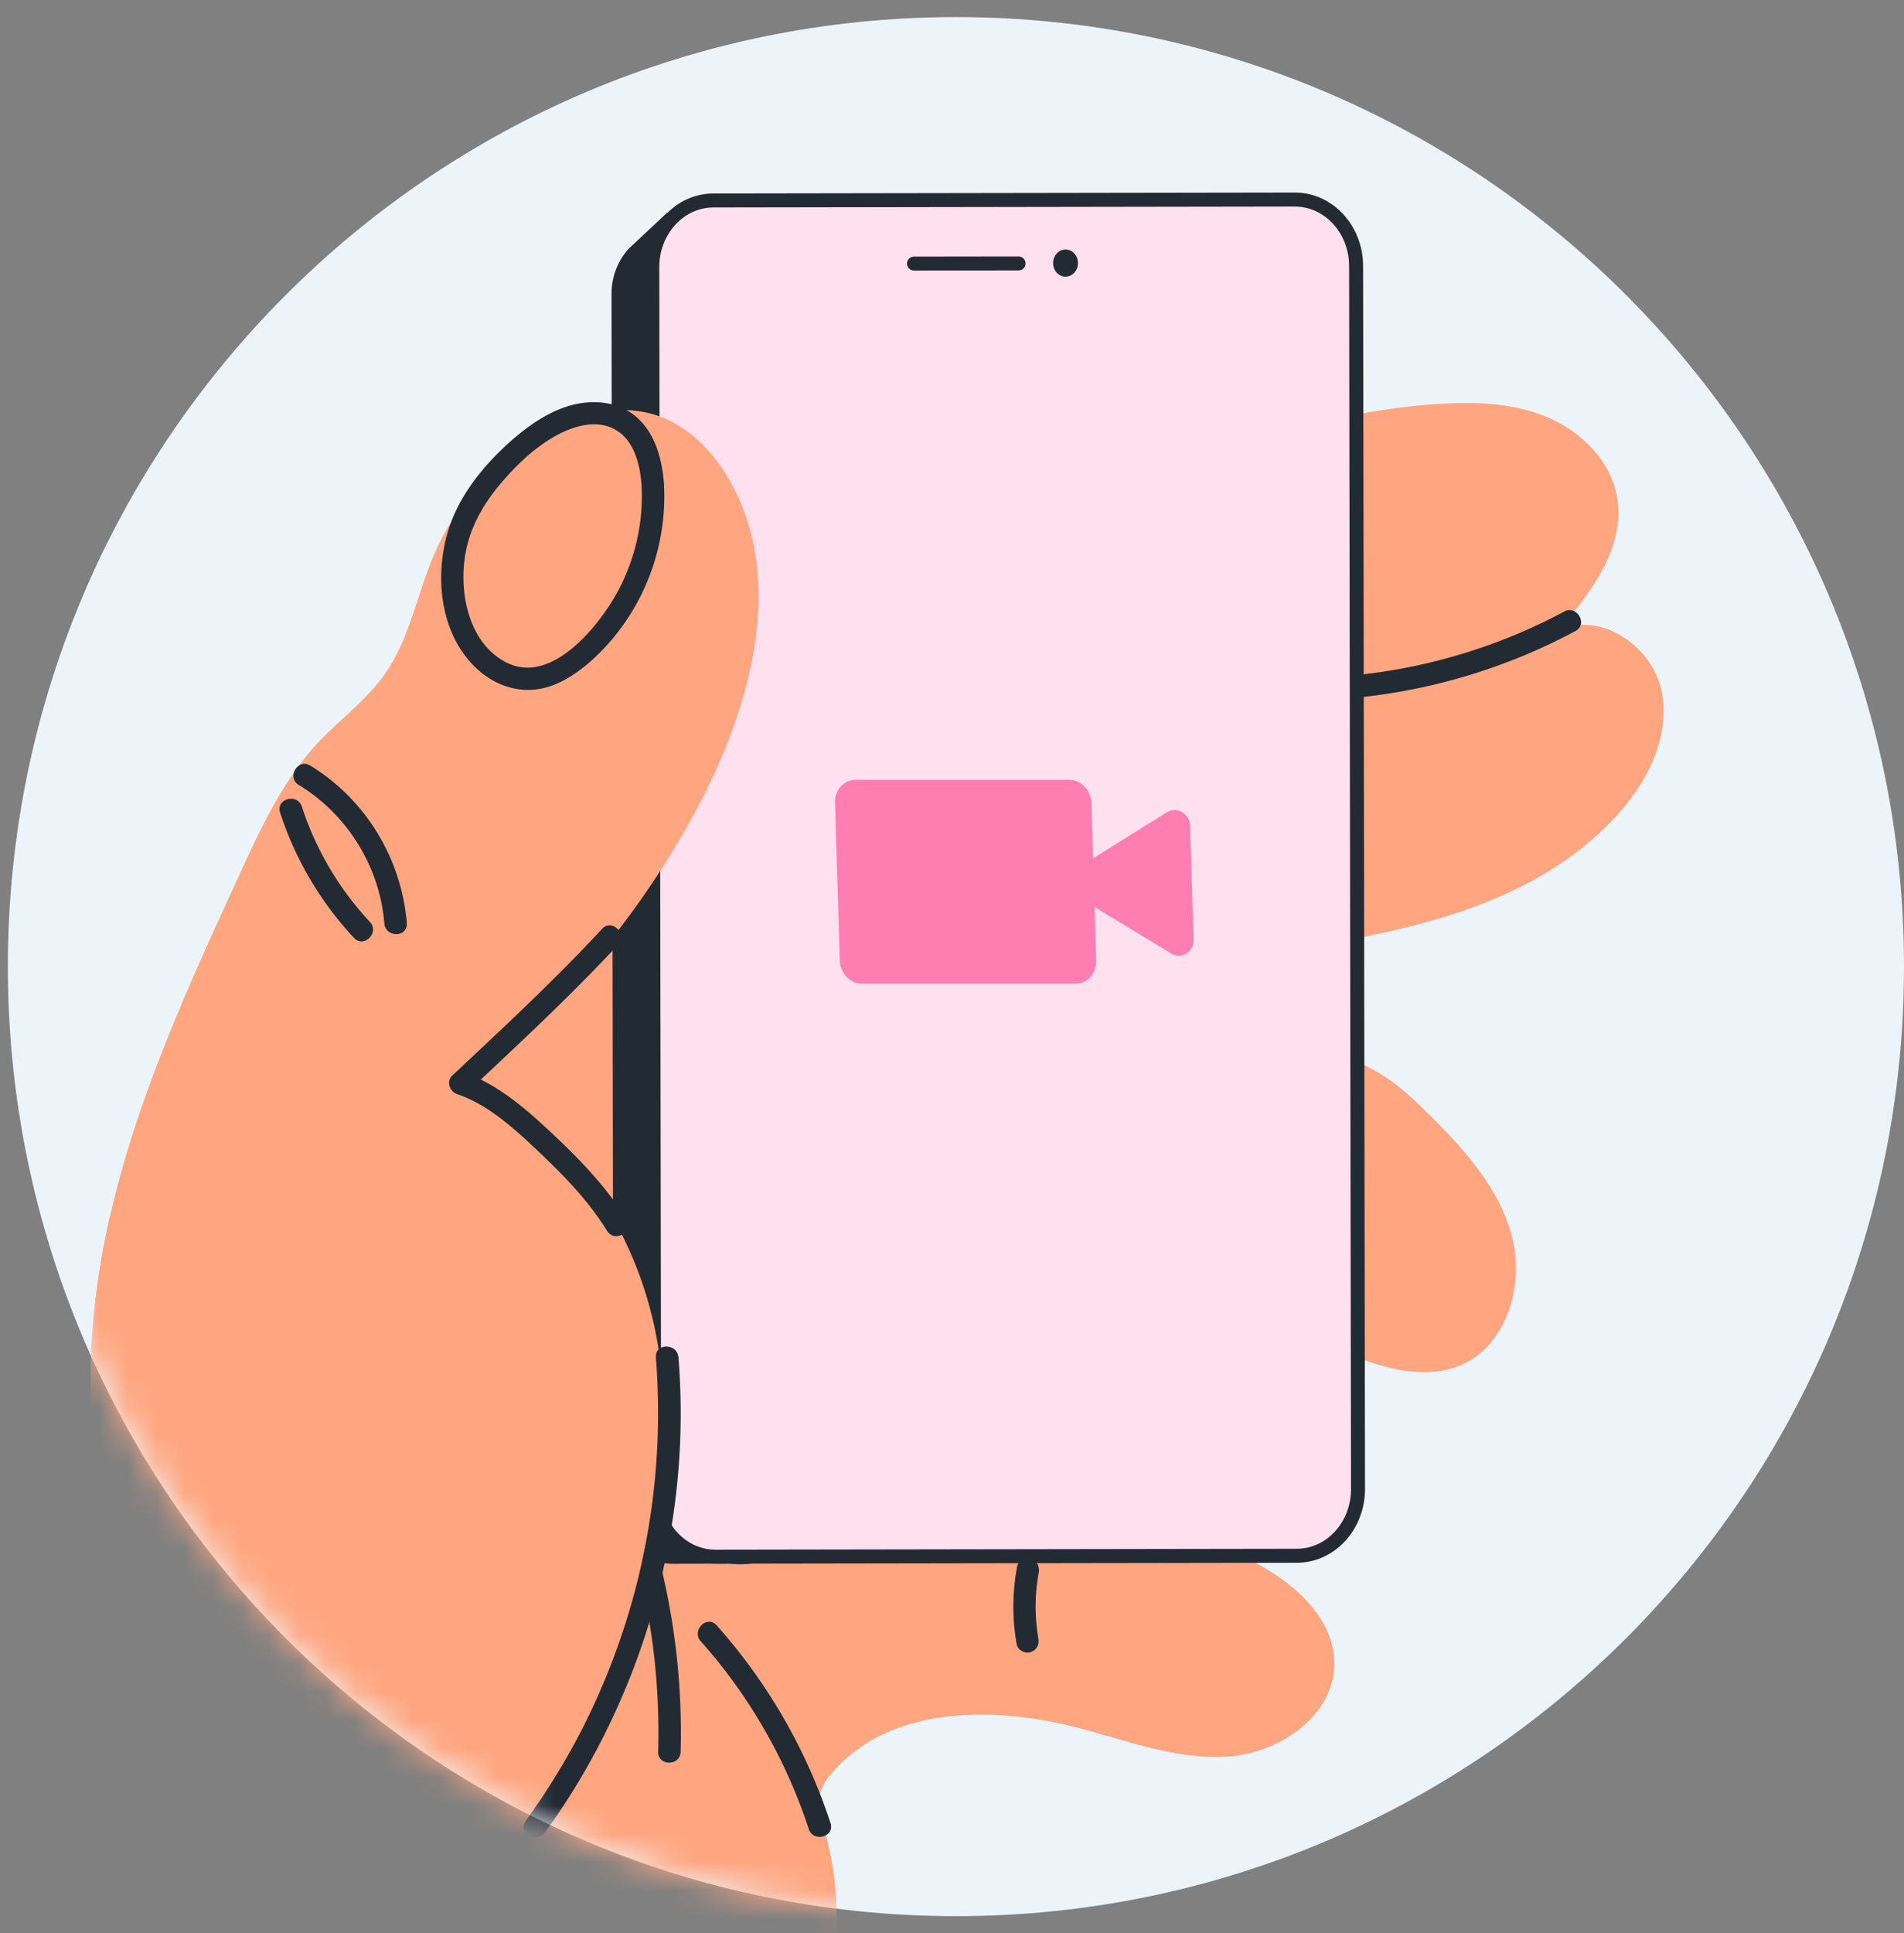 <svg width="67" height="68" fill="none" xmlns="http://www.w3.org/2000/svg"><rect width="100%" height="100%" fill="#808080" stroke="none"/><path d="M33.64 67.399C52.064 67.399 67 52.444 67 34 67 15.556 52.062.601 33.64.601 15.215.601.277 15.553.277 34c0 18.447 14.935 33.399 33.361 33.399z" fill="#EDF4F9"/><mask id="prefix__a" style="mask-type:alpha" maskUnits="userSpaceOnUse" x="0" y="0" width="67" height="68"><path d="M33.64 67.399C52.064 67.399 67 52.444 67 34 67 15.556 52.062.601 33.64.601 15.215.601.277 15.553.277 34c0 18.447 14.935 33.399 33.361 33.399z" fill="#EDF4F9"/></mask><g mask="url(#prefix__a)"><path d="M46.952 58.52c.005-1.59-1.388-2.822-2.792-3.562-2.111-1.111-4.692-.646-6.638-1.565-1.555-.735-1.51-2.838-2.76-4.072-1.633-1.617-4.139-2.143-6.4-1.742-1.558.277-3.012.948-4.341 1.822 0-.107 0-.214-.006-.32-.152-4.647-3.184-9.075-7.457-10.897 3.251-2.822 5.979-6.001 7.999-9.8 1.906-3.586 3.133-8.107 1.054-11.594-.574-.962-1.414-1.809-2.474-2.17-1.409-.478-2.986-.029-4.257.743a9.097 9.097 0 00-3.613 4.16c-.598 1.39-.854 2.948-1.724 4.185-.649.924-1.586 1.595-2.357 2.42-1.225 1.312-1.996 2.974-2.746 4.604-1.732 3.765-3.475 7.559-4.46 11.588-.985 4.027-1.174 8.35.184 12.264.384 1.106.892 2.18 1.076 3.337.16 1.005.072 2.031.05 3.05-.112 5.527 2.018 11.23 6.278 14.75 4.26 3.522 10.715 4.457 15.466 1.633.352-1.093.25-1.931-.03-2.832.022-.027.046-.053.067-.08 2.183-2.782 2.93-6.63 1.948-10.028-.122-.425-.272-.866-.17-1.296.069-.304.259-.566.464-.801 2.055-2.338 5.711-2.32 8.72-1.518 1.734.462 3.474 1.128 5.262.978 1.788-.15 3.657-1.464 3.66-3.262l-.003.005z" fill="#FFA680"/><path d="M22.07 28.717l-.134 9.259.259 7.644-3.35 3.578-9.306-7.92 7.396-8.97 5.134-3.59zM50.61 14.209c1.3-.085 2.645-.04 3.846.468 1.201.507 2.24 1.547 2.453 2.834.288 1.75-.94 3.351-2.09 4.698 1.436-.77 3.328.5 3.651 2.097.323 1.598-.51 3.225-1.617 4.422-3.099 3.353-7.996 4.182-12.515 4.818-1.187.168-2.431.328-3.557-.083-1.047-.382-1.866-1.221-2.488-2.146-2.538-3.767-1.678-8.531.884-12.005 2.522-3.414 7.344-4.833 11.436-5.103h-.003zM46.797 36.992c.667.225 1.326.484 1.916.866.566.366 1.06.834 1.54 1.307 1.265 1.247 2.517 2.632 2.957 4.352.443 1.72-.205 3.848-1.85 4.518-1.08.441-2.316.177-3.413-.216a15.793 15.793 0 01-4.673-2.637c-.529-.433-1.044-.917-1.321-1.542-.211-.476-.272-1-.307-1.518-.08-1.167-.352-4.945.595-5.811.795-.73 3.616.366 4.553.679l.003.002z" fill="#FFA680"/><path d="M22.547 55.53c.467 1.996.67 4.037.614 6.087-.014.51.776.51.79 0a24.745 24.745 0 00-.64-6.298c-.116-.497-.879-.286-.764.211zM24.661 57.732c1.706 1.916 3 4.168 3.8 6.605.158.48.924.275.764-.211a19.679 19.679 0 00-4.006-6.955c-.339-.382-.897.179-.56.56h.002zM10.517 27.611c1.697 1.031 2.85 2.88 3.007 4.866.04.502.82.513.79 0-.002-.054-.005-.11-.01-.163-.03-.508-.82-.51-.79 0 .002.053.005.11.01.163h.79c-.178-2.269-1.452-4.366-3.4-5.55-.435-.264-.835.42-.4.684h.003zM9.857 28.581a11.776 11.776 0 002.6 4.409c.35.374.907-.187.56-.561a10.89 10.89 0 01-2.396-4.059c-.158-.484-.921-.275-.764.211zM35.79 55.113a7.542 7.542 0 00-.013 2.726c.037.203.296.339.485.275.22-.072.315-.267.275-.486a6.624 6.624 0 01.014-2.306c.037-.203-.056-.436-.275-.487-.195-.045-.446.06-.486.276v.002zM55.04 21.514a19.843 19.843 0 01-10.694 2.29c-.507-.035-.507.756 0 .79 3.835.26 7.705-.582 11.095-2.399.448-.24.05-.924-.4-.684v.003z" fill="#222A33"/><path d="M45.559 7.019l-20.452.032c-1.193 0-2.156 1.055-2.154 2.351l.067 43.01c0 1.296.969 2.346 2.162 2.343l20.451-.032c1.193 0 2.157-1.055 2.154-2.351l-.067-43.01c0-1.296-.968-2.346-2.161-2.343z" fill="#FFE0EF"/><path d="M37.841 34.601h-7.51c-.42-.007-.765-.366-.779-.814l-.169-5.552c-.014-.448.312-.807.731-.807h7.51c.42.007.766.366.78.813l.169 5.553c.013.448-.312.807-.732.807z" fill="#FF7EB1"/><path d="M37.882 30.553l3.183-1.986c.352-.217.8.054.813.488L42 33.048c.013.44-.42.712-.786.488l-3.305-2c-.365-.217-.379-.766-.027-.99v.007z" fill="#FF7EB1"/><path d="M23.484 7.473l-1.361 1.275a2.367 2.367 0 00-.604 1.592l.067 42.417c0 1.242.929 2.25 2.071 2.247l2.805-.006s-3.947.687-3.51-4.788V9.402l.534-1.929h-.002z" fill="#222A33"/><path d="M32.163 9.271l3.68-.005" stroke="#222A33" stroke-width=".492" stroke-linecap="round" stroke-linejoin="round"/><path d="M37.495 9.73c.243 0 .438-.213.438-.478 0-.264-.197-.475-.438-.475-.24 0-.437.214-.437.478 0 .265.197.476.437.476z" fill="#222A33"/><path d="M45.559 7.019l-20.452.032c-1.193 0-2.156 1.055-2.154 2.351l.067 43.01c0 1.296.969 2.346 2.162 2.343l20.451-.032c1.193 0 2.157-1.055 2.154-2.351l-.067-43.01c0-1.296-.968-2.346-2.161-2.343v0z" stroke="#222A33" stroke-width=".492" stroke-linecap="round" stroke-linejoin="round"/><path d="M19.737 17.258c.216 2.947.043 5.9.053 8.849.006 1.502.104 2.99.214 4.486.096 1.323.181 2.648.23 3.973 1.665-1.878 3.122-3.92 4.323-6.183 1.905-3.585 3.133-8.106 1.054-11.593-.574-.962-1.414-1.809-2.474-2.17-1.193-.406-2.506-.141-3.654.417.118.735.2 1.475.257 2.218l-.003.003zM27.068 74.445c.312-.401.595-.82.849-1.261-.096-.083-.19-.169-.283-.254a22.686 22.686 0 01-1.994-2.093c-1.334-1.584-2.509-3.329-3.43-5.188-.787-1.588-1.451-3.343-1.489-5.136 0-.002.006-.005.009-.01.971-2.376 1.793-4.716 2.196-7.257.184-1.155.366-2.312.398-3.482.058-2.314-.518-4.636-1.615-6.672-.571-1.063-1.292-1.998-2.1-2.888-.26-.286-1.556-1.82-2.029-1.52a5.952 5.952 0 00-.838.641c-.667.612-1.289 1.274-1.937 1.908-1.161 1.138-2.464 2.23-4.033 2.741-1.366.446-2.826.457-4.214.094A8.3 8.3 0 013.865 42.8c-.883 3.888-1.006 8.021.299 11.783.384 1.106.891 2.18 1.075 3.337.16 1.005.072 2.031.051 3.05-.112 5.527 2.018 11.23 6.277 14.75 4.26 3.522 10.716 4.457 15.466 1.633.353-1.093.251-1.931-.029-2.832.021-.027.045-.053.067-.08l-.003.003z" fill="#FFA680"/><path d="M23.369 17.063c-.059-.807-.256-1.66-.833-2.261-.638-.668-1.598-.78-2.455-.542-.857.237-1.633.812-2.303 1.434-.71.663-1.359 1.449-1.764 2.336-.774 1.694-.694 4.072.707 5.437.627.61 1.476.93 2.346.75.87-.178 1.7-.87 2.306-1.54a7.808 7.808 0 001.993-5.614c-.03-.508-.82-.51-.79 0a7.052 7.052 0 01-1.131 4.232c-.705 1.085-2.186 2.736-3.622 2.009-1.436-.727-1.732-2.733-1.38-4.133.2-.791.622-1.507 1.145-2.127.523-.62 1.094-1.179 1.759-1.593.665-.414 1.583-.753 2.308-.336.67.382.87 1.237.921 1.95.038.505.828.51.79 0l.003-.003zM23.079 47.744a24.477 24.477 0 01-2.573 13.031 24.521 24.521 0 01-2.004 3.268c-.3.411.387.807.683.4 2.7-3.716 4.318-8.175 4.689-12.752a24.655 24.655 0 000-3.947c-.04-.505-.833-.508-.79 0h-.005zM21.188 32.672c-1.67 1.8-3.477 3.476-5.268 5.154-.227.214-.096.572.173.663 1.105.366 2.074 1.274 2.901 2.057.87.825 1.738 1.723 2.37 2.75.267.432.95.034.684-.402-.684-1.108-1.618-2.086-2.563-2.973-.944-.888-1.966-1.796-3.18-2.197l.173.663c1.79-1.68 3.597-3.353 5.268-5.154.347-.374-.21-.935-.56-.561h.002z" fill="#222A33"/></g></svg>